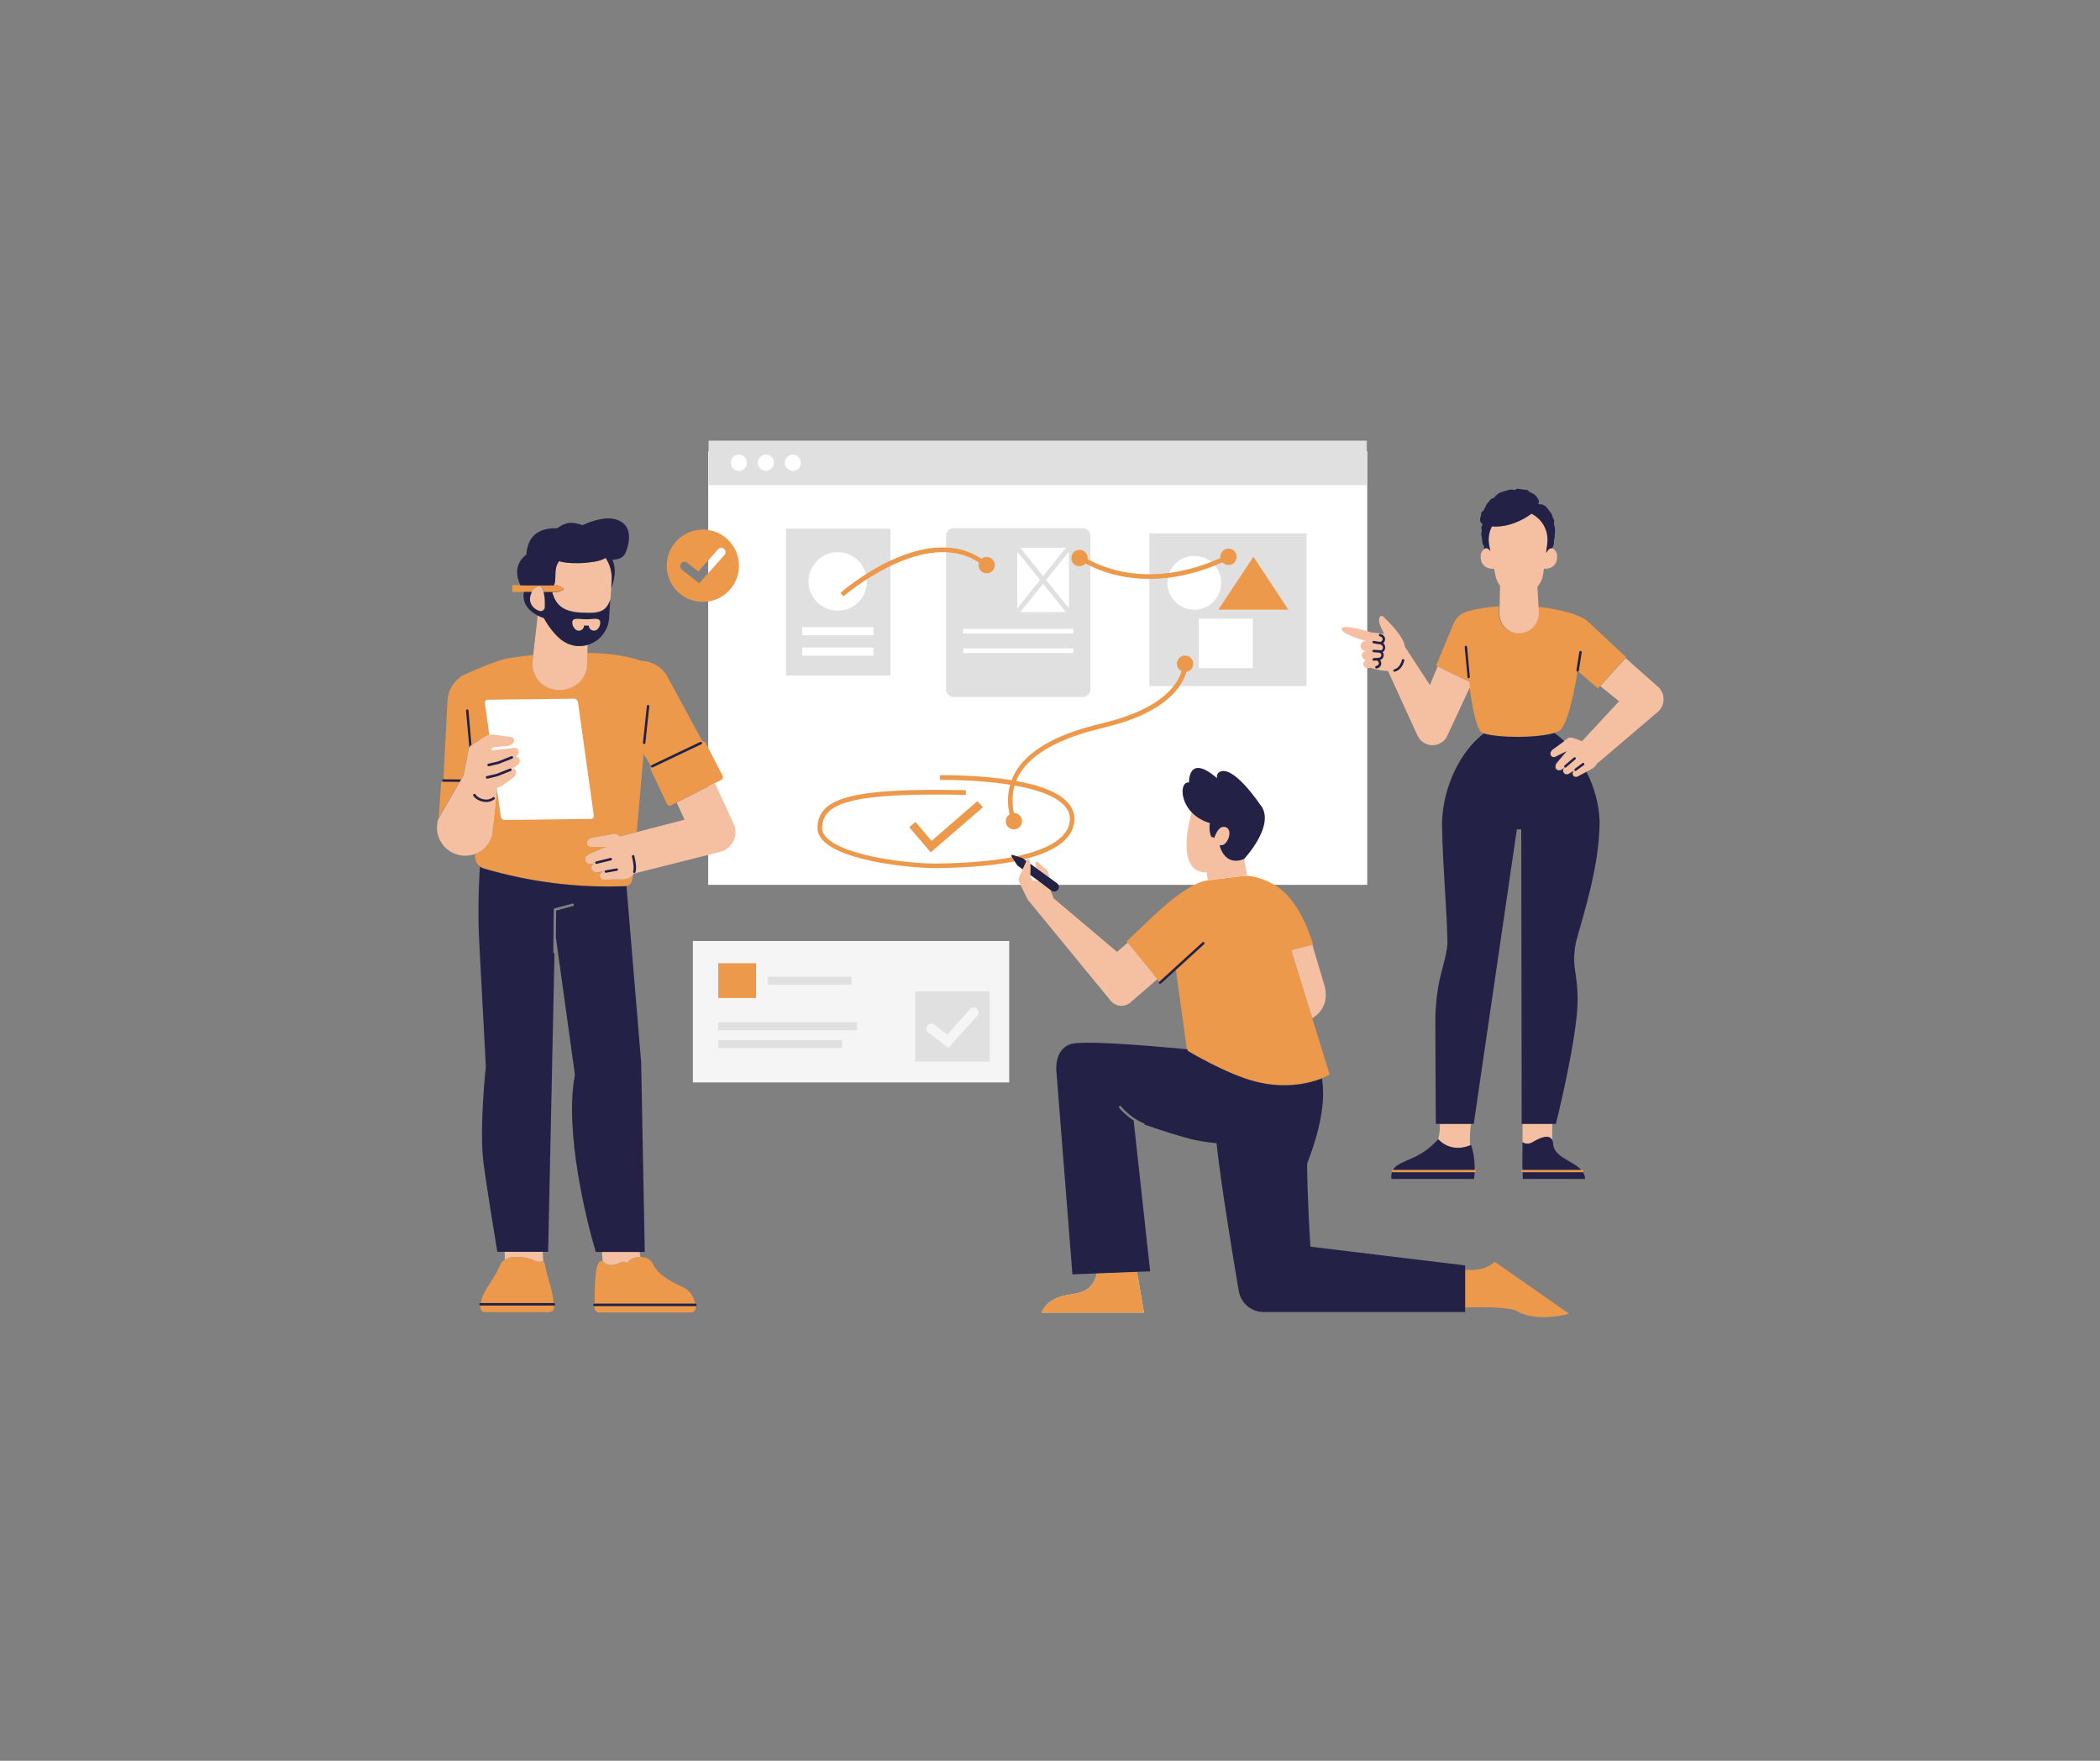 <svg width="940" height="788" viewBox="0 0 940 788" fill="none" xmlns="http://www.w3.org/2000/svg">
<rect x="0" y="0" width="940" height="788" fill="#808080" stroke="none"/>
<rect x="215" y="312" width="53" height="57" fill="white"/>
<rect x="317" y="202" width="295" height="194" fill="white"/>
<path d="M310.138 421.117H451.742V484.406H310.138V421.117Z" fill="#F5F5F5"/>
<path d="M490.867 569.896C490.8 570.573 490.664 571.25 490.461 571.792C487.889 579.102 480.782 578.899 476.991 579.711C467.786 581.607 466.296 587.428 466.296 587.428H512.054L508.94 569.152L490.867 569.896Z" fill="#F5F5F5"/>
<path d="M234.666 259.883H253.415V266.855H234.666V259.883Z" fill="#232146"/>
<mask id="mask0_62_2243" style="mask-type:luminance" maskUnits="userSpaceOnUse" x="316" y="197" width="296" height="279">
<path d="M611.962 197H316.839V475.403H611.962V197Z" fill="white"/>
</mask>
<g mask="url(#mask0_62_2243)">
<path d="M351.835 236.598V302.323H398.608V236.598H351.835ZM374.985 247.089C382.227 247.089 388.048 252.978 388.048 260.221C388.048 267.464 382.16 273.285 374.985 273.285C367.81 273.285 361.921 267.396 361.921 260.221C361.921 252.978 367.81 247.089 374.985 247.089ZM390.959 293.456H359.078V289.801H390.959V293.456ZM390.959 284.318H359.078V280.663H390.959V284.318ZM484.572 236.395H426.969C425.006 236.395 423.45 237.951 423.45 239.914V308.415C423.45 310.378 425.006 311.935 426.969 311.935H484.572C486.535 311.935 488.092 310.378 488.092 308.415V239.914C488.092 237.951 486.535 236.395 484.572 236.395ZM468.259 259.544L478.48 246.819V272.27L468.259 259.544ZM477.127 273.962H456.685L466.906 261.236L477.127 273.962ZM477.127 245.126L466.906 257.852L456.685 245.126H477.127ZM455.331 246.819L465.552 259.544L455.331 272.27V246.819ZM480.443 292.238H431.166V290.139H480.443V292.238ZM480.443 283.506H431.166V281.408H480.443V283.506ZM317.111 197.135V217.103H611.895V197.135H317.111ZM330.716 210.741C328.686 210.741 327.129 209.116 327.129 207.085C327.129 205.055 328.753 203.43 330.716 203.43C332.679 203.43 334.304 205.055 334.304 207.085C334.371 209.116 332.747 210.741 330.716 210.741ZM342.833 210.741C340.802 210.741 339.245 209.116 339.245 207.085C339.245 205.055 340.87 203.43 342.833 203.43C344.795 203.43 346.42 205.055 346.42 207.085C346.42 209.116 344.795 210.741 342.833 210.741ZM354.881 210.741C352.85 210.741 351.294 209.116 351.294 207.085C351.294 205.055 352.918 203.43 354.881 203.43C356.844 203.43 358.469 205.055 358.469 207.085C358.536 209.116 356.912 210.741 354.881 210.741ZM381.144 437.091V440.679H343.78V437.091H381.144ZM383.581 457.466V461.053H321.443V457.466H383.581ZM376.948 465.453V469.04H321.511V465.453H376.948ZM409.641 443.657V475.268H443.012V443.657H409.641ZM437.461 454.555L424.465 469.04L415.53 462.068C414.582 461.324 414.379 459.97 415.124 458.955C415.869 458.007 417.222 457.804 418.238 458.549L423.991 463.016L434.212 451.577C435.024 450.697 436.378 450.629 437.326 451.374C438.206 452.254 438.273 453.607 437.461 454.555ZM514.491 238.696V307.062H584.819V238.696H514.491ZM522.546 260.83C522.546 254.197 527.961 248.782 534.594 248.782C541.228 248.782 546.643 254.197 546.643 260.83C546.643 267.464 541.228 272.879 534.594 272.879C527.961 272.879 522.546 267.464 522.546 260.83ZM560.722 299.007H536.625V276.872H560.722V299.007ZM545.289 272.879L561.061 249.12L576.764 272.879H545.289Z" fill="#E0E0E0"/>
</g>
<path d="M305.468 575.921C309.123 577.545 310.612 580.794 311.221 583.434H266.14C266.14 574.635 266.411 565.158 268.848 564.414C270.54 563.94 270.676 566.241 273.857 566.241C277.038 566.241 278.324 563.466 281.032 565.226C282.589 561.909 290.102 561.165 292.268 565.632C294.164 569.829 298.699 572.875 305.468 575.921ZM311.356 584.449H311.289H266.073C266.073 584.72 266.073 584.923 266.073 585.194C266.073 586.412 267.02 587.36 268.239 587.36H309.258C310.544 587.36 311.627 586.209 311.424 584.923C311.424 584.788 311.424 584.653 311.356 584.449ZM243.329 564.752C243.059 564.549 242.856 564.481 242.653 564.549C241.502 564.752 240.351 564.752 239.336 564.211C235.342 562.045 225.933 561.232 223.97 565.903C222.346 569.761 220.518 572.401 218.014 576.327C216.322 578.967 215.509 581.268 215.171 583.231H247.797C247.391 577.478 245.292 572.13 244.412 568.475C244.074 566.715 244.006 565.226 243.329 564.752ZM215.103 584.314C215.036 584.585 215.036 584.856 215.036 585.126C215.036 586.277 215.983 587.225 217.202 587.225H245.834C246.985 587.225 248 586.277 248 585.126C248 584.856 248 584.585 247.932 584.314H215.103ZM279.949 396.546C282.589 396.478 283.063 394.041 283.401 391.469C282.995 392.146 282.386 392.688 281.506 393.026C280.558 393.365 279.61 393.568 278.798 393.568C278.595 393.568 278.392 393.635 278.189 393.568C275.549 393.5 272.436 393.568 270.473 393.703C268.239 393.838 267.697 390.725 270.134 390.048C268.983 390.183 267.9 390.251 267.088 390.319C264.516 390.589 263.704 387.476 266.14 386.325C265.734 386.393 265.328 386.528 264.99 386.596C261.944 387.273 260.455 383.685 263.974 382.128C266.817 380.842 271.217 379.015 271.217 379.015C268.374 379.015 266.75 378.947 264.854 379.015C261.944 379.15 261.808 375.292 265.396 374.818C268.442 374.344 274.94 373.126 274.94 373.126C275.685 373.126 276.429 373.396 276.971 373.87C277.174 374.006 277.377 374.209 277.512 374.344C279.61 373.803 282.25 373.126 285.026 372.381L288.072 337.454L291.591 343.14C291.185 343.546 291.118 344.223 291.456 344.764L298.631 359.994C299.037 360.603 299.849 360.806 300.459 360.4L322.999 348.961C322.999 348.961 323.947 348.555 323.473 347.201L315.824 332.377C315.553 331.836 314.944 331.633 314.402 331.7L298.428 302.256C295.923 298.194 291.591 295.893 287.124 295.758C283.198 294.404 278.663 293.389 272.232 292.644C269.051 292.373 265.937 292.238 262.891 292.17L262.688 298.33C261.944 304.828 255.784 309.431 248.948 308.686C242.043 307.942 237.644 301.985 238.32 295.555L238.591 293.118C230.807 293.93 225.933 294.878 225.933 294.878C217.337 297.382 211.245 300.563 207.116 302.256C206.71 302.459 206.371 302.662 206.101 303C202.919 305.234 200.753 308.754 200.347 312.883L198.452 349.367C197.91 349.502 197.504 349.976 197.437 350.585L196.354 366.086L207.454 346.863L209.553 336.1C209.485 334.949 210.027 333.934 210.974 333.257L218.217 329.263C218.352 329.196 218.488 329.128 218.623 329.06C218.623 329.06 218.623 329.06 218.691 329.06C218.826 328.993 218.894 328.993 219.029 328.925L217.066 314.643C216.931 313.83 217.54 313.154 218.352 313.154L257.002 312.68C257.815 312.68 258.559 313.357 258.695 314.169L265.802 365.003C265.937 365.815 265.328 366.492 264.516 366.492L225.866 366.966C225.053 366.966 224.309 366.289 224.174 365.477L222.414 352.954L220.18 373.938C219.029 377.729 216.186 380.639 212.734 381.993C212.734 382.264 212.666 382.534 212.666 382.805C212.396 385.445 214.02 387.882 216.525 388.559C237.237 394.718 258.356 397.358 279.949 396.546ZM241.84 262.387C242.653 262.455 243.126 263.538 243.465 264.959H249.489L252.061 263.944C252.4 263.809 252.467 263.335 252.061 263.132L249.421 261.846H229.318V264.892H237.914C238.794 263.335 240.216 262.319 241.84 262.387ZM321.51 446.636H338.432V431.067H321.51V446.636ZM298.428 253.181C298.428 244.247 305.671 237.004 314.605 237.004C323.54 237.004 330.783 244.247 330.783 253.181C330.783 262.116 323.54 269.359 314.605 269.359C305.671 269.359 298.428 262.116 298.428 253.181ZM305.197 254.941L312.981 261.033L324.285 248.376C324.962 247.563 324.894 246.413 324.15 245.668C323.337 244.991 322.187 245.059 321.442 245.803L312.575 255.754L307.566 251.828C306.754 251.151 305.535 251.354 304.858 252.166C304.249 253.114 304.385 254.332 305.197 254.941ZM483.15 253.385C484.233 253.385 485.248 252.911 485.925 252.166C489.039 253.858 494.183 256.227 501.155 257.717C504.878 258.529 509.346 259.07 514.558 259.07C523.56 259.07 534.661 257.243 547.184 251.625C547.86 252.369 548.808 252.843 549.891 252.843C551.922 252.843 553.546 251.219 553.546 249.188C553.546 247.157 551.922 245.533 549.891 245.533C547.86 245.533 546.236 247.157 546.236 249.188C546.236 249.391 546.236 249.526 546.304 249.729C527.148 258.326 511.579 257.784 501.697 255.686C494.86 254.197 489.784 251.895 486.805 250.203C486.805 250.068 486.873 249.865 486.873 249.729C486.873 247.699 485.248 246.074 483.218 246.074C481.187 246.074 479.563 247.699 479.563 249.729C479.495 251.76 481.119 253.385 483.15 253.385ZM576.763 272.879L561.06 249.12L545.288 272.879H576.763ZM480.916 367.101C481.052 363.988 479.969 361.212 477.6 358.776C472.997 354.037 464.197 351.195 454.856 349.502C455.195 348.622 455.601 347.742 456.075 346.93C463.927 332.986 485.587 327.707 494.86 325.473L494.996 325.405C522.613 318.704 529.381 306.723 531.006 300.699C532.766 300.428 534.12 298.939 534.12 297.044C534.12 295.013 532.495 293.389 530.464 293.389C528.434 293.389 526.809 295.013 526.809 297.044C526.809 298.533 527.689 299.751 528.908 300.36C527.283 305.843 520.717 317.012 494.522 323.375L494.386 323.442C484.842 325.744 462.573 331.159 454.315 345.915C453.706 346.93 453.232 348.013 452.826 349.164C437.663 346.659 421.757 346.93 420.674 346.93L420.741 349.029C421.012 349.029 436.987 348.758 452.149 351.195C450.998 355.324 450.863 359.723 451.878 364.462C450.863 365.138 450.186 366.221 450.186 367.508C450.186 369.538 451.81 371.163 453.841 371.163C455.872 371.163 457.496 369.538 457.496 367.508C457.496 365.477 455.872 363.852 453.841 363.852C452.961 359.453 453.029 355.324 454.179 351.533C463.317 353.158 471.914 355.865 476.178 360.265C478.141 362.296 479.021 364.462 478.886 366.966C478.547 374.006 470.289 385.851 419.117 386.46C408.219 386.596 378.504 383.482 370.042 374.886C368.621 373.464 367.944 371.975 368.012 370.418C368.147 364.258 372.073 360.739 381.279 358.437C391.026 356.068 406.73 355.188 432.316 355.73L432.384 353.631C406.662 353.09 390.755 353.97 380.805 356.407C370.652 358.911 366.049 363.175 365.913 370.35C365.846 372.449 366.793 374.479 368.553 376.307C377.827 385.648 408.151 388.491 418.508 388.491C418.711 388.491 418.914 388.491 419.117 388.491C469.342 387.949 480.443 376.51 480.916 367.101ZM438.205 251.76C438.07 252.098 438.002 252.505 438.002 252.911C438.002 254.941 439.626 256.566 441.657 256.566C443.688 256.566 445.312 254.941 445.312 252.911C445.312 250.88 443.688 249.256 441.657 249.256C440.777 249.256 439.965 249.594 439.356 250.068C428.932 243.096 415.055 243.299 399.013 250.677C386.152 256.634 376.27 265.23 376.202 265.298L377.556 266.855C377.962 266.584 413.837 235.582 438.205 251.76ZM409.776 367.846L407 370.215L416.612 381.451L439.965 361.28L437.528 358.505L417.018 376.307L409.776 367.846ZM587.797 422.809C587.797 422.809 585.157 413.197 580.148 405.752C576.222 399.863 572.838 397.02 567.761 394.583C565.053 393.297 560.112 391.605 556.66 392.011C548.808 392.958 548.334 392.958 540.55 393.974C533.917 394.786 524.44 402.299 516.588 409.61C508.736 416.988 504.337 421.32 504.337 421.32L519.16 439.731L526.335 433.978L531.344 470.191C531.344 470.191 548.334 480.48 561.534 483.932C581.366 489.076 595.175 480.886 595.175 480.886L577.982 425.246L587.797 422.809ZM657.516 568.34C656.974 568.34 656.365 568.34 655.824 568.34V585.126C664.962 584.856 675.86 584.991 679.109 586.819C688.585 592.098 702.326 587.902 702.326 587.902L669.091 564.684C664.894 568.34 660.63 568.34 657.516 568.34ZM490.867 569.896C490.799 570.573 490.664 571.25 490.46 571.792C487.888 579.102 480.781 578.899 476.99 579.711C467.785 581.607 466.296 587.428 466.296 587.428H512.053L508.939 569.152L490.867 569.896ZM710.787 278.159C709.907 277.346 708.959 276.737 707.876 276.263C707.876 276.263 707.876 276.196 707.809 276.196C702.664 273.894 695.828 272.337 688.585 271.593L688.72 274.436C688.653 279.445 684.524 283.438 679.447 283.371C674.37 283.303 670.851 279.039 670.918 274.03L670.986 271.322C665.842 271.66 661.036 272.405 657.11 273.556C657.042 273.556 657.042 273.556 656.974 273.556C656.907 273.556 656.839 273.556 656.771 273.623C654.199 274.368 652.033 276.128 650.815 278.7C650.747 278.835 650.679 278.971 650.612 279.106L642.828 297.924C647.701 300.36 652.507 302.797 657.516 304.896C658.87 316.606 661.036 327.301 663.743 328.113C671.392 330.482 690.819 330.279 697.655 327.233C700.972 325.879 704.153 312.883 706.184 300.293L715.254 308.077C719.519 303.474 723.512 298.601 727.912 294.133L710.787 278.159ZM660.697 524.071C660.697 523.801 660.427 523.53 660.156 523.53H623.604C623.333 523.53 623.062 523.801 623.062 524.071C623.062 524.342 623.333 524.613 623.604 524.613H660.156C660.427 524.613 660.697 524.41 660.697 524.071ZM708.215 523.53H681.478C681.207 523.53 680.936 523.801 680.936 524.071C680.936 524.342 681.207 524.613 681.478 524.613H708.215C708.485 524.613 708.756 524.342 708.756 524.071C708.756 523.801 708.553 523.53 708.215 523.53Z" fill="#EC994B"/>
<mask id="mask1_62_2243" style="mask-type:luminance" maskUnits="userSpaceOnUse" x="195" y="229" width="551" height="338">
<path d="M745.511 229.017H195V566.58H745.511V229.017Z" fill="white"/>
</mask>
<g mask="url(#mask1_62_2243)">
<path d="M592.806 440.882C592.806 440.882 596.191 450.426 587.391 455.638L577.982 425.246L587.459 422.809L588 424.772L592.806 440.882ZM742.872 308.077C742.669 307.806 742.398 307.536 742.127 307.333L741.586 306.859L727.71 294.539C723.784 298.601 720.128 302.865 716.338 307.062L724.731 313.831L708.08 331.768C706.794 331.091 705.305 330.55 703.68 330.144C703.071 330.008 702.394 330.076 701.853 330.347C701.853 330.347 697.453 333.663 695.354 335.153C692.85 336.845 694.339 339.688 696.505 338.537C697.927 337.792 699.145 337.251 701.243 336.168C701.243 336.168 698.603 339.146 696.979 341.177C694.948 343.681 697.385 345.78 699.416 344.155C699.619 343.952 699.89 343.749 700.16 343.546C698.739 345.306 700.566 347.337 702.394 346.186C703.003 345.78 703.748 345.374 704.56 344.832C703.003 346.253 704.492 348.352 706.185 347.472C707.606 346.66 709.907 345.441 711.87 344.494C712.006 344.426 712.141 344.358 712.277 344.223C712.953 343.884 713.563 343.411 714.104 342.801C714.443 342.463 714.646 342.057 714.781 341.718C715.12 341.515 715.458 341.312 715.729 341.041L741.924 318.704C745.173 316.064 745.579 311.258 742.872 308.077ZM688.856 274.436L688.179 262.59C689.533 261.034 690.413 259.138 690.752 256.972L691.09 254.468C691.158 254.468 691.225 254.468 691.293 254.535C693.798 254.671 695.896 253.452 696.641 251.354C697.588 248.714 696.708 246.007 694.678 245.262C693.865 244.991 692.918 246.007 692.105 247.428L692.647 243.299C692.85 241.878 692.782 240.389 692.511 238.899C691.699 234.838 689.059 231.589 685.607 229.829C681.207 233.078 675.386 235.583 669.633 235.583C669.024 235.583 668.414 235.583 667.873 235.515C666.519 238.087 666.045 241.133 666.654 244.179L667.128 246.548C666.451 245.601 665.707 245.059 665.098 245.262C663.067 246.007 662.187 248.714 663.135 251.354C663.879 253.385 665.978 254.671 668.482 254.535C668.617 254.535 668.685 254.535 668.753 254.468L669.43 257.717C669.768 259.341 670.445 260.898 671.46 262.184L671.19 274.097C671.122 279.106 674.709 283.371 679.718 283.438C684.66 283.506 688.789 279.513 688.856 274.436ZM646.009 331.768C646.686 331.159 647.228 330.414 647.634 329.67L657.99 307.468C657.855 306.656 657.787 305.843 657.72 305.031C652.846 303 648.175 300.564 643.505 298.262L640.053 306.588L628.884 289.463C628.275 284.928 622.725 279.513 620.152 276.873C618.866 275.587 618.392 275.316 617.783 275.925C617.039 276.805 617.174 278.362 617.851 280.054C618.46 281.543 619.34 282.965 619.543 283.777C617.513 283.371 615.211 283.168 613.587 282.965C612.165 282.491 601.2 279.174 600.59 281.34C600.049 283.303 607.765 285.875 611.353 286.823C611.488 286.891 611.624 286.958 611.827 286.958C611.624 286.958 611.421 286.891 611.285 286.891C610.134 286.823 609.119 287.703 609.051 288.921V288.989C608.984 290.14 609.796 291.155 610.947 291.29C611.082 291.29 611.353 291.29 611.624 291.358C610.473 291.358 609.593 292.17 609.593 293.321C609.593 294.404 610.405 295.284 611.421 295.352H611.556C610.744 295.622 610.134 296.435 610.27 297.382C610.405 298.33 611.15 299.007 612.097 299.007C612.368 299.007 612.842 298.939 613.384 298.871C616.836 299.819 619.34 300.293 621.303 300.293C625.161 308.822 634.435 329.061 634.435 329.061C636.33 333.325 641.813 334.949 645.536 332.039C645.671 332.039 645.806 331.904 646.009 331.768ZM269.458 560.217C269.593 561.909 269.661 563.331 269.796 564.482C270.744 564.888 271.353 566.241 273.79 566.241C276.971 566.241 278.257 563.466 280.965 565.226C281.777 563.466 284.214 562.451 286.651 562.519C286.515 561.706 286.38 560.894 286.312 560.285L269.458 560.217ZM225.934 560.217V563.737C229.454 561.571 236.155 562.451 239.336 564.211C240.352 564.752 241.502 564.752 242.653 564.549C242.788 564.549 242.992 564.549 243.195 564.685C243.059 562.992 242.924 561.503 242.924 560.217H225.934ZM263.501 280.054C263.501 282.017 265.938 282.965 267.359 281.679C268.239 280.866 268.781 279.783 268.781 278.633C268.781 276.263 266.006 276.94 263.433 277.076C263.095 277.076 262.757 277.143 262.418 277.143C259.575 277.143 256.123 275.993 256.123 278.633C256.123 279.783 256.665 280.866 257.545 281.679C258.966 283.032 261.403 282.017 261.403 280.054C261.403 280.054 261.403 280.054 261.403 279.986H261.471C261.538 279.986 261.606 279.986 261.674 279.986H261.741C261.809 279.986 261.809 279.986 261.877 279.986C261.944 279.986 262.012 279.986 262.08 279.986C262.147 279.986 262.215 279.986 262.283 279.986C262.35 279.986 262.418 279.986 262.486 279.986C262.554 279.986 262.621 279.986 262.689 279.986C262.757 279.986 262.824 279.986 262.892 279.986C262.892 279.986 262.892 279.986 262.96 279.986C263.163 279.986 263.298 279.986 263.433 279.986C263.433 279.986 263.501 279.986 263.501 280.054C263.501 279.986 263.501 279.986 263.501 280.054ZM263.027 288.583C262.012 288.921 260.861 289.057 259.778 289.124C259.304 289.124 258.898 289.124 258.425 289.124C258.086 289.124 257.68 289.057 257.341 288.989C257.003 288.921 256.665 288.854 256.326 288.786C255.311 288.515 254.296 288.177 253.416 287.703C253.145 287.567 252.806 287.364 252.536 287.229C252.197 287.026 251.859 286.755 251.52 286.552C251.52 286.552 251.52 286.552 251.453 286.552C251.317 286.484 251.182 286.349 251.046 286.214C250.911 286.146 250.843 286.011 250.708 285.943C248.339 283.912 245.631 280.731 243.398 276.602C242.585 276.331 241.638 275.993 240.69 275.451L238.389 295.622C237.644 302.121 242.112 308.009 249.016 308.754C255.92 309.499 262.08 304.828 262.757 298.398L263.027 288.583ZM229.115 344.02C229.928 343.546 230.672 343.14 230.875 342.937C231.688 342.328 233.041 341.448 232.567 339.891C232.297 339.078 231.62 338.74 230.943 338.605C232.297 337.657 232.297 336.236 232.026 335.694C231.552 334.679 230.943 334.611 229.725 334.746C228.506 334.882 222.076 335.626 222.008 335.626C221.805 335.626 221.602 335.694 221.399 335.694L220.722 335.897C220.384 335.626 219.977 335.423 219.639 335.288L220.993 334.34C222.685 334.205 225.46 334.002 227.017 333.866C229.386 333.596 230.131 332.039 230.131 331.294C230.131 330.144 229.318 330.076 228.168 329.737L220.722 328.722C219.977 328.654 219.301 328.79 218.691 329.061H218.624C218.488 329.128 218.353 329.196 218.217 329.264L211.043 333.325C210.095 334.002 209.621 335.017 209.621 336.168L207.523 346.93L196.151 366.695C194.12 373.329 197.843 380.369 204.544 382.399C211.246 384.43 218.217 380.707 220.248 374.006L222.55 352.616C223.43 352.21 224.309 351.872 224.309 351.872C224.445 351.804 224.648 351.736 224.783 351.669L229.521 348.149C232.5 345.78 230.537 343.681 229.115 344.02ZM328.618 369.132L328.279 368.388L320.021 350.518L302.896 359.182L306.416 366.831C306.213 366.898 286.989 371.907 277.513 374.344C277.31 374.209 277.107 374.006 276.971 373.87C276.362 373.397 275.617 373.058 274.941 373.126C274.941 373.126 268.51 374.344 265.396 374.818C261.809 375.36 261.944 379.15 264.855 379.015C266.75 378.947 268.375 379.015 271.218 379.015C271.218 379.015 266.818 380.842 263.975 382.128C260.455 383.753 261.944 387.273 264.99 386.596C265.329 386.528 265.735 386.461 266.141 386.325C263.704 387.476 264.584 390.59 267.089 390.319C267.901 390.251 268.984 390.116 270.135 390.048C267.698 390.725 268.239 393.839 270.473 393.703C272.368 393.636 275.482 393.5 278.19 393.568C278.393 393.568 278.596 393.568 278.799 393.568C279.679 393.568 280.559 393.365 281.506 393.026C282.589 392.62 283.199 391.876 283.605 390.996L322.323 381.249C327.196 380.03 330.174 375.089 328.956 370.215C328.888 369.877 328.753 369.538 328.618 369.132ZM241.232 273.353C242.45 273.827 243.736 272.947 243.804 271.661C243.804 271.661 244.142 262.523 241.773 262.387C239.336 262.252 237.238 264.689 237.103 267.802C236.967 270.239 238.592 272.405 241.232 273.353ZM252.062 264.012L249.49 265.027H247.121V265.095C247.188 265.298 247.256 265.433 247.256 265.569C247.391 265.975 247.527 266.381 247.662 266.719C247.73 266.855 247.797 267.058 247.865 267.193C248 267.532 248.204 267.87 248.339 268.209C248.407 268.344 248.474 268.479 248.542 268.547C248.745 268.953 249.016 269.292 249.219 269.562C249.219 269.63 249.287 269.63 249.287 269.698C250.167 270.848 251.25 271.728 252.536 272.405H252.603C253.009 272.608 253.483 272.811 253.889 272.947C256.394 273.894 259.44 274.165 263.095 274.165C263.569 274.165 263.975 274.165 264.381 274.165C264.584 274.165 264.72 274.165 264.855 274.165C265.058 274.165 265.329 274.165 265.532 274.097C265.667 274.097 265.87 274.097 266.006 274.03C266.209 274.03 266.412 273.962 266.615 273.962C266.75 273.962 266.886 273.894 267.021 273.894C267.224 273.827 267.427 273.827 267.63 273.759C267.698 273.759 267.833 273.691 267.901 273.691C268.239 273.624 268.51 273.556 268.781 273.421C268.849 273.421 268.916 273.353 268.984 273.353C269.187 273.285 269.39 273.15 269.593 273.082C269.661 273.014 269.729 273.014 269.796 272.947C270.067 272.811 270.27 272.676 270.473 272.473L270.541 272.405C270.744 272.27 270.879 272.067 271.082 271.931C271.15 271.864 271.218 271.796 271.285 271.728C271.421 271.593 271.556 271.39 271.691 271.187C271.759 271.119 271.759 271.119 271.827 271.051C271.962 270.848 272.165 270.578 272.301 270.307C272.368 270.239 272.368 270.172 272.436 270.104C272.571 269.901 272.639 269.63 272.774 269.427C272.842 269.359 272.842 269.224 272.91 269.156C273.045 268.818 273.113 268.479 273.248 268.141L272.707 276.602C272.639 277.143 272.571 277.617 272.504 278.159C272.571 277.617 272.707 277.143 272.707 276.602L273.587 263.2L273.79 259.747C273.925 257.988 273.722 256.16 273.248 254.4C272.774 252.64 272.03 251.083 271.082 249.662C270.879 249.797 270.608 249.933 270.338 250.068C270.135 250.203 269.864 250.271 269.661 250.406H269.593C269.525 250.406 269.525 250.406 269.458 250.474C269.187 250.542 268.984 250.677 268.713 250.745C268.442 250.813 268.172 250.88 267.901 250.948C267.766 251.016 267.562 251.016 267.359 251.083C267.156 251.151 267.021 251.151 266.818 251.219C266.276 251.286 265.735 251.422 265.126 251.489C264.99 251.489 264.855 251.557 264.652 251.557C264.043 251.625 263.366 251.693 262.621 251.76C259.169 252.099 253.416 252.099 250.302 251.083C247.527 254.806 249.557 259.071 247.865 261.914H249.49L252.129 263.2C252.468 263.335 252.4 263.876 252.062 264.012ZM644.52 502.953C644.52 505.457 644.317 507.894 643.776 509.857C649.462 515.746 656.298 513.377 658.058 512.564C657.787 509.586 657.99 506.269 658.464 502.953H644.52ZM681.546 502.953C681.546 505.389 681.546 508.165 681.478 511.075C681.478 511.075 683.238 512.835 686.149 511.075C689.127 509.248 693.595 507.285 694.881 510.398C694.745 507.894 694.813 505.322 694.881 502.953H681.546ZM469.884 392.823L468.936 389.642L464.401 385.716C464.062 385.445 463.521 385.648 463.521 386.122C463.521 386.731 463.521 387.476 463.724 388.356L469.884 392.823ZM503.457 423.012L500.005 425.991L471.644 402.029L470.154 398.238L465.078 394.448L462.303 393.974L461.084 392.011C461.084 392.011 461.829 386.461 460.543 384.565C460.34 384.294 459.933 384.294 459.798 384.633L456.143 392.62C455.872 393.229 455.872 393.974 456.143 394.651L460.001 402.57L497.162 447.854C499.396 450.562 503.39 450.9 506.029 448.599L514.423 441.356L518.078 438.175L504.811 421.862L503.457 423.012ZM545.966 378.135C548.876 378.812 550.162 374.412 550.162 374.412C550.772 372.043 550.162 370.892 549.215 370.351C548.132 369.674 546.71 369.944 545.83 370.892C544.341 372.449 543.664 374.886 543.664 374.886L542.243 374.412C541.227 372.178 541.295 369.945 541.634 368.32C538.046 367.237 535.339 365.477 533.443 363.446C532.766 365.748 525.659 390.522 540.144 390.454V390.522L540.618 393.906C548.47 392.959 548.944 392.959 556.728 391.943C557.202 391.876 557.676 391.876 558.217 391.876L556.931 384.294C547.929 387.95 545.966 378.135 545.966 378.135Z" fill="#F5C0A2"/>
</g>
<path d="M311.289 584.517H266.073C265.802 584.517 265.532 584.246 265.532 583.976C265.532 583.705 265.802 583.434 266.073 583.434H311.289C311.56 583.434 311.831 583.705 311.831 583.976C311.831 584.246 311.56 584.517 311.289 584.517ZM248.474 583.705C248.474 583.434 248.203 583.163 247.933 583.163H215.104C214.833 583.163 214.562 583.434 214.562 583.705C214.562 583.976 214.833 584.246 215.104 584.246H247.933C248.203 584.314 248.474 584.043 248.474 583.705ZM286.989 475.403L280.423 396.546C280.22 396.546 280.085 396.614 279.882 396.614C258.357 397.426 237.238 394.786 216.525 388.694C215.916 388.491 215.307 388.22 214.833 387.814C214.088 398.847 213.953 410.964 214.494 421.252L217.473 477.231C217.473 477.231 214.427 505.254 216.457 520.755C217.946 531.855 220.992 550.538 222.617 560.217H245.36L248.203 426.667C247.933 426.667 247.662 426.397 247.662 426.126L247.865 407.038C247.865 406.767 248.068 406.564 248.271 406.496L256.191 404.398C256.461 404.33 256.8 404.466 256.867 404.804C256.935 405.075 256.8 405.413 256.461 405.481L248.948 407.512L248.812 419.425L257.341 481.021C252.535 506.066 262.418 546.138 266.682 560.285H288.613L286.989 475.403ZM211.042 333.325L209.688 317.96C209.688 317.689 209.418 317.418 209.079 317.486C208.741 317.553 208.538 317.756 208.605 318.095L210.095 334.476C210.298 334.069 210.568 333.663 211.042 333.325ZM198.452 349.841L205.763 349.909L206.372 348.826L198.452 348.758C198.181 348.758 197.911 349.029 197.911 349.299C197.911 349.57 198.181 349.841 198.452 349.841ZM292.201 343.41L313.929 333.054C314.2 332.919 314.335 332.58 314.2 332.309C314.064 332.039 313.726 331.903 313.455 332.039L291.727 342.395C291.456 342.53 291.321 342.869 291.456 343.14C291.524 343.343 291.727 343.478 291.93 343.478C292.065 343.478 292.133 343.478 292.201 343.41ZM288.884 332.513L290.644 316.064C290.644 315.793 290.441 315.523 290.17 315.455C289.899 315.455 289.629 315.658 289.561 315.929L287.801 332.377C287.801 332.648 288.004 332.919 288.275 332.986H288.343C288.613 332.986 288.884 332.783 288.884 332.513ZM218.15 348.487L222.617 347.404L228.641 345.035C228.912 344.9 229.047 344.629 228.98 344.29C228.844 344.02 228.574 343.884 228.235 343.952L222.279 346.321L217.879 347.336C217.608 347.404 217.405 347.675 217.473 348.013C217.54 348.284 217.743 348.419 218.014 348.419C218.082 348.487 218.082 348.487 218.15 348.487ZM218.826 342.937L223.294 341.854L229.318 339.484C229.589 339.349 229.724 339.078 229.657 338.74C229.521 338.469 229.25 338.334 228.912 338.401L222.955 340.771L218.556 341.786C218.285 341.854 218.082 342.124 218.15 342.463C218.217 342.734 218.42 342.869 218.691 342.869C218.759 342.937 218.826 342.937 218.826 342.937ZM221.331 357.693C221.602 357.49 221.602 357.151 221.399 356.948C221.196 356.677 220.857 356.677 220.654 356.813C219.165 357.963 217.473 357.963 216.39 357.693C214.63 357.354 213.276 356.339 212.802 355.527C212.667 355.256 212.328 355.188 212.058 355.324C211.787 355.459 211.719 355.797 211.854 356.068C212.531 357.287 214.291 358.37 216.187 358.776C216.593 358.843 217.067 358.911 217.608 358.911C218.759 358.911 220.045 358.64 221.331 357.693ZM267.088 386.596L273.519 385.039C273.79 384.971 273.993 384.7 273.925 384.362C273.857 384.024 273.587 383.888 273.248 383.956L266.818 385.513C266.547 385.58 266.344 385.851 266.412 386.19C266.479 386.46 266.682 386.596 266.953 386.596C267.021 386.596 267.088 386.596 267.088 386.596ZM271.217 390.589L276.159 389.709C276.429 389.642 276.632 389.371 276.632 389.1C276.632 388.829 276.294 388.626 276.023 388.626L271.082 389.506C270.811 389.574 270.608 389.845 270.608 390.116C270.676 390.386 270.879 390.589 271.217 390.589ZM284.484 390.251C285.026 388.017 284.484 385.377 283.943 383.076C283.875 382.805 283.604 382.602 283.266 382.67C282.995 382.738 282.792 383.008 282.86 383.347C283.401 385.58 283.875 388.085 283.401 390.048C283.334 390.319 283.537 390.657 283.807 390.725C283.875 390.725 283.875 390.725 283.943 390.725C284.214 390.657 284.417 390.454 284.484 390.251ZM273.18 268.208L272.639 276.669C272.503 278.971 271.759 281.069 270.608 282.897C270.134 283.641 269.593 284.318 269.051 284.927C267.562 286.484 265.735 287.703 263.704 288.38C262.486 288.786 261.199 289.056 259.846 289.124C259.372 289.124 258.966 289.124 258.492 289.124C258.154 289.124 257.747 289.056 257.409 288.989C257.07 288.921 256.732 288.853 256.394 288.786C255.378 288.515 254.363 288.177 253.483 287.703C253.145 287.567 252.874 287.364 252.603 287.229C252.265 287.026 251.926 286.755 251.588 286.552H251.52C251.385 286.484 251.249 286.349 251.114 286.214C250.979 286.146 250.911 286.01 250.775 285.943C248.406 283.912 245.699 280.731 243.465 276.602C239.81 275.383 233.379 272.134 234.462 265.027H238.05C237.644 265.839 237.305 266.787 237.238 267.87C237.102 270.307 238.727 272.473 241.367 273.42C242.585 273.894 243.871 273.014 243.939 271.728C243.939 271.728 244.074 267.802 243.533 265.027H247.188C249.219 272.744 254.634 274.3 263.162 274.3C263.636 274.3 264.042 274.3 264.449 274.3C264.584 274.3 264.652 274.3 264.787 274.3C265.058 274.3 265.328 274.3 265.667 274.233C265.802 274.233 265.87 274.233 266.005 274.233C266.276 274.233 266.547 274.165 266.75 274.165C266.818 274.165 266.953 274.165 267.021 274.097C267.359 274.03 267.698 273.962 267.968 273.894C270.744 273.15 272.233 271.457 273.18 268.208ZM268.713 278.632C268.713 276.94 267.291 276.805 265.464 276.94C264.922 277.008 264.449 277.008 263.907 277.076C263.366 277.143 262.892 277.143 262.418 277.143C259.575 277.143 256.123 275.993 256.123 278.632C256.123 279.783 256.664 280.866 257.544 281.678C258.966 283.032 261.403 282.017 261.403 280.054C261.403 280.054 261.403 280.054 261.403 279.986H261.47C261.606 279.986 261.809 279.986 262.012 279.986C262.012 279.986 262.012 279.986 262.079 279.986C262.215 279.986 262.283 279.986 262.418 279.986H262.486C262.621 279.986 262.689 279.986 262.824 279.986C262.824 279.986 262.824 279.986 262.892 279.986C263.23 279.986 263.569 279.986 263.569 279.986V280.054C263.569 282.017 266.005 282.965 267.427 281.678C268.239 280.866 268.713 279.783 268.713 278.632ZM274.263 232.13C270.473 231.453 264.652 233.146 260.726 235.041C256.529 233.484 253.348 233.416 249.422 236.395C241.028 236.192 236.155 239.915 235.613 248.173C229.724 252.708 231.417 258.732 232.973 261.981H247.797C249.422 259.138 247.459 254.874 250.234 251.151C253.348 252.166 259.101 252.234 262.553 251.828C263.095 251.76 263.636 251.692 264.178 251.625C264.516 251.557 264.787 251.557 265.058 251.489C265.261 251.489 265.396 251.422 265.599 251.422C265.938 251.354 266.208 251.354 266.547 251.286C266.615 251.286 266.75 251.286 266.818 251.219C267.156 251.151 267.427 251.083 267.698 251.015C267.765 251.015 267.833 251.015 267.901 250.948C268.171 250.88 268.442 250.812 268.713 250.745C268.781 250.745 268.781 250.745 268.848 250.677C269.119 250.609 269.39 250.474 269.593 250.406H269.661C269.931 250.339 270.134 250.203 270.337 250.068C270.337 250.068 270.337 250.068 270.405 250.068C270.608 249.932 270.879 249.797 271.082 249.662C272.03 251.083 272.774 252.64 273.248 254.4C273.722 256.16 273.925 258.055 273.79 259.747L273.587 263.199C274.466 260.898 275.008 258.732 275.143 256.837C275.346 254.468 274.94 252.369 274.128 250.474C276.836 250.474 279.002 249.594 280.017 247.36C282.724 240.795 282.521 233.552 274.263 232.13ZM541.566 368.388C541.295 370.012 541.227 372.246 542.175 374.479L543.596 374.953C543.596 374.953 544.273 372.517 545.762 370.96C546.642 370.012 548.064 369.741 549.147 370.418C550.027 370.96 550.636 372.178 550.094 374.479C550.094 374.479 548.876 378.879 545.898 378.202C545.898 378.202 547.861 388.017 556.863 384.43C556.863 384.43 571.687 368.658 563.903 359.859C563.903 359.859 551.381 341.109 545.424 345.78C545.424 345.78 544.341 346.727 544.815 348.284C531.683 336.912 532.225 350.179 532.225 350.179C527.216 349.502 527.757 364.259 541.566 368.388ZM470.696 398.577L461.152 391.537C461.219 390.522 461.422 388.288 461.152 386.528L473.133 395.26C474.012 395.937 474.283 397.155 473.606 398.103C472.929 399.05 471.643 399.254 470.696 398.577ZM457.699 384.024L459.459 385.31L457.767 389.033L455.398 387.34L452.758 383.211C452.555 382.873 452.894 382.467 453.232 382.602L457.699 384.024ZM586.579 557.916L655.824 566.309V587.157H565.595C560.112 587.157 555.374 583.163 554.494 577.748C551.854 562.18 546.642 530.84 544.544 511.617C541.566 511.346 538.384 510.872 535 510.195C529.382 509.044 518.619 505.457 512.324 503.291C512.392 503.02 512.257 502.749 511.986 502.682C506.3 500.516 501.765 495.168 501.765 495.101C501.562 494.897 501.223 494.83 501.02 495.033C500.817 495.236 500.749 495.574 500.953 495.777C501.088 495.98 503.728 499.094 507.654 501.599C507.518 501.531 507.451 501.531 507.451 501.531L514.829 568.949L480.037 570.303L472.929 480.277C472.929 480.277 471.373 470.191 478.954 467.348C484.03 465.453 512.866 467.822 531.548 469.582L531.615 470.259C531.615 470.259 548.605 480.548 561.805 484C575.545 487.587 586.376 484.744 591.723 482.646C593.009 490.159 592.332 502.14 585.157 520.551C584.954 520.484 585.293 538.624 586.579 557.916ZM518.89 440.137C518.687 439.934 518.687 439.596 518.958 439.325L538.249 421.726C538.452 421.523 538.79 421.523 539.061 421.794C539.264 421.997 539.264 422.335 538.993 422.538L519.702 440.137C519.567 440.205 519.432 440.273 519.296 440.273C519.093 440.34 518.958 440.273 518.89 440.137ZM658.464 512.361C658.464 512.361 660.224 516.896 660.088 523.53H623.537C624.01 522.717 624.755 521.905 625.906 521.228C630.644 518.385 636.33 517.912 643.775 509.857C650.409 516.626 658.464 512.361 658.464 512.361ZM623.537 524.613H660.088C660.021 525.56 659.953 526.576 659.818 527.591H622.86C622.86 527.591 622.521 526.17 623.13 524.477C623.266 524.545 623.401 524.613 623.537 524.613ZM715.999 368.455C715.999 368.591 715.999 368.726 715.999 368.861C715.661 388.085 709.23 407.647 705.778 420.372C704.56 425.043 704.289 429.916 705.101 434.722C705.643 438.174 706.184 442.574 706.184 447.042C706.184 464.438 696.437 502.952 696.437 502.952H681.14L680.937 371.163H678.974L659.682 502.952H642.692C642.692 502.952 642.489 472.222 642.489 456.044C642.489 451.441 643.166 443.996 644.452 438.242C645.468 433.572 648.04 425.855 647.905 421.117C647.566 405.616 645.806 388.22 645.468 368.929C645.468 368.794 645.468 368.658 645.468 368.523C645.468 368.117 645.468 367.643 645.468 367.237H645.535C646.077 352.548 653.252 336.574 664.15 328.248C671.325 330.347 687.841 330.347 695.828 328.045C697.317 329.128 698.806 330.347 700.16 331.7C698.671 332.783 696.573 334.34 695.287 335.22C692.782 336.912 694.271 339.755 696.437 338.605C697.859 337.86 699.077 337.318 701.243 336.235C701.243 336.235 698.603 339.214 696.979 341.244C694.948 343.749 697.385 345.847 699.416 344.223C699.619 344.02 699.889 343.817 700.16 343.613C698.739 345.373 700.566 347.404 702.394 346.253C703.003 345.847 703.748 345.441 704.56 344.9C703.003 346.321 704.492 348.419 706.184 347.539C707.2 346.998 708.689 346.186 710.178 345.441C713.63 352.278 715.728 359.859 715.999 367.169H716.067C715.999 367.575 715.999 367.981 715.999 368.455ZM662.728 233.62C662.525 233.213 662.525 232.672 662.525 232.198C662.525 231.724 662.661 231.386 662.864 230.912C663.067 230.506 662.864 229.897 663.067 229.423C663.27 229.017 663.879 228.746 664.15 228.34C664.353 227.934 664.556 227.46 664.827 227.054C665.097 226.648 665.097 226.106 665.436 225.7C665.707 225.294 666.045 224.955 666.383 224.549C666.722 224.211 666.993 223.737 667.331 223.399C667.67 223.06 668.346 223.06 668.685 222.789C669.091 222.519 669.294 221.977 669.7 221.706C670.106 221.436 670.445 221.029 670.851 220.759C671.257 220.556 671.731 220.353 672.205 220.217C672.678 220.014 673.152 219.879 673.626 219.743C674.1 219.608 674.574 219.473 675.048 219.337C675.521 219.27 675.995 219.134 676.469 219.066C676.943 218.999 677.484 219.27 677.891 219.27C678.364 219.27 678.838 218.728 679.312 218.728C679.786 218.728 680.26 218.931 680.733 218.931C681.207 218.931 681.681 219.066 682.155 219.134C682.629 219.202 683.17 219.134 683.576 219.27C684.05 219.405 684.321 220.014 684.727 220.217C685.201 220.42 685.607 220.556 685.945 220.826C686.352 221.097 686.893 221.233 687.164 221.571C687.502 221.977 687.841 222.316 688.112 222.722C688.382 223.195 688.721 223.602 688.788 224.008C688.991 224.549 688.585 225.294 688.653 225.632C689.127 225.768 689.804 225.565 690.278 225.768C690.684 225.971 691.225 226.174 691.699 226.445C692.105 226.715 692.376 227.257 692.714 227.595C693.053 227.934 693.324 228.407 693.594 228.814C693.865 229.22 694.339 229.558 694.542 230.032C694.745 230.438 694.813 230.98 695.016 231.521C695.151 231.995 695.557 232.401 695.693 232.943C695.828 233.416 695.49 233.958 695.557 234.499C695.625 234.973 695.896 235.447 695.963 235.989C695.963 236.462 696.031 236.936 696.031 237.41C696.031 237.478 696.031 237.478 696.099 237.545C696.099 237.681 696.099 237.816 696.031 237.952C696.031 238.29 695.963 238.628 695.963 239.035C695.896 239.441 695.963 239.847 695.896 240.185C695.896 240.253 695.896 240.388 695.896 240.456C695.828 240.93 695.625 241.404 695.557 241.878C695.49 242.351 695.693 242.893 695.557 243.367C695.422 243.84 695.219 244.314 695.083 244.72C695.016 244.991 694.88 245.194 694.813 245.465C694.745 245.465 694.677 245.397 694.61 245.397C693.797 245.127 692.85 246.142 692.037 247.496L692.579 243.367C692.782 241.945 692.714 240.456 692.444 238.967C691.631 234.906 688.991 231.657 685.539 229.897C681.14 233.146 675.318 235.65 669.565 235.65C668.956 235.65 668.346 235.65 667.805 235.582C666.451 238.155 665.977 241.201 666.587 244.247L667.06 246.616C666.383 245.668 665.639 245.127 665.03 245.33C664.759 245.465 664.488 245.6 664.217 245.803C664.217 245.397 664.421 244.924 664.285 244.517C664.15 244.044 663.744 243.705 663.608 243.231C663.473 242.757 663.541 242.284 663.473 241.81C663.405 241.336 663.27 240.862 663.27 240.388C663.202 239.915 662.999 239.441 662.999 238.967C662.999 238.493 663.202 238.019 663.27 237.545C663.337 237.072 662.999 236.53 663.067 236.056C663.134 235.582 663.473 235.176 663.608 234.703C663.608 234.635 663.608 234.635 663.676 234.567C663.27 234.296 662.931 234.026 662.728 233.62ZM705.643 299.954L706.929 291.764C706.997 291.493 707.267 291.29 707.538 291.29C707.809 291.358 708.012 291.629 708.012 291.899L706.726 300.09C706.658 300.36 706.455 300.564 706.184 300.564H706.117C705.778 300.496 705.575 300.225 705.643 299.954ZM656.907 303.068L655.621 289.598C655.621 289.327 655.824 289.056 656.095 288.989C656.366 288.989 656.636 289.192 656.704 289.463L657.922 302.933C657.922 303.203 657.719 303.474 657.449 303.542C657.449 303.542 657.449 303.542 657.381 303.542C657.11 303.61 656.907 303.406 656.907 303.068ZM623.672 300.225C623.604 299.954 623.807 299.616 624.078 299.548C625.703 299.142 626.853 297.788 627.53 295.352C627.598 295.081 627.936 294.878 628.207 294.945C628.478 295.013 628.681 295.352 628.613 295.622C627.801 298.465 626.379 300.09 624.349 300.564C624.281 300.564 624.281 300.564 624.214 300.564C624.01 300.699 623.74 300.496 623.672 300.225ZM618.934 290.343C619.069 289.936 619.069 289.463 618.798 289.056C618.528 288.65 618.054 288.38 617.512 288.312C617.445 288.312 617.377 288.312 617.309 288.312C616.7 288.177 615.752 288.041 614.805 287.906C614.534 287.838 614.263 287.567 614.331 287.297C614.399 287.026 614.669 286.755 614.94 286.823C615.888 286.958 616.835 287.094 617.445 287.229C617.783 287.297 618.121 287.229 618.392 287.026C618.663 286.823 618.798 286.552 618.866 286.214C618.934 285.943 619.001 285.198 617.58 284.724C617.309 284.657 617.106 284.318 617.242 284.048C617.309 283.777 617.648 283.574 617.918 283.709C619.949 284.386 620.084 285.672 619.949 286.349C619.881 286.958 619.543 287.5 619.137 287.838C619.34 288.041 619.543 288.177 619.678 288.447C620.084 289.124 620.152 289.936 619.881 290.681C619.678 291.223 619.34 291.561 618.866 291.832C618.934 291.899 618.934 291.899 619.001 291.967C619.408 292.509 619.475 293.185 619.272 293.862C619.069 294.607 618.46 295.148 617.783 295.419C618.189 295.961 618.325 296.57 618.257 297.247C618.054 298.262 617.242 299.074 616.159 299.142C616.159 299.142 616.159 299.142 616.091 299.142C615.82 299.142 615.549 298.939 615.549 298.601C615.549 298.33 615.752 298.059 616.091 297.991C616.632 297.924 617.106 297.518 617.174 296.976C617.242 296.57 617.106 296.231 616.835 295.961C616.565 295.69 616.226 295.555 615.82 295.622C615.752 295.622 615.752 295.622 615.685 295.622L614.872 295.69C614.602 295.69 614.331 295.487 614.331 295.148C614.331 294.878 614.534 294.607 614.872 294.539L616.971 294.404C617.58 294.404 618.054 294.065 618.257 293.524C618.392 293.185 618.325 292.847 618.122 292.576C617.918 292.238 617.512 292.102 617.106 292.035C616.565 291.967 615.617 291.967 614.872 291.899C614.602 291.899 614.331 291.629 614.331 291.358C614.331 291.087 614.534 290.816 614.872 290.816C615.955 290.884 616.7 290.884 617.106 290.952H617.174C618.663 291.223 618.866 290.546 618.934 290.343ZM700.295 342.598L704.492 339.011C704.695 338.808 705.101 338.875 705.237 339.078C705.44 339.281 705.44 339.688 705.169 339.823L700.972 343.41C700.837 343.478 700.769 343.546 700.634 343.546C700.499 343.546 700.295 343.478 700.228 343.343C700.092 343.14 700.092 342.801 700.295 342.598ZM704.966 344.02L708.35 341.515C708.621 341.312 708.96 341.38 709.095 341.651C709.298 341.921 709.23 342.26 708.96 342.395L705.575 344.9C705.507 344.967 705.372 345.035 705.237 345.035C705.034 345.035 704.898 344.967 704.763 344.832C704.695 344.561 704.695 344.223 704.966 344.02ZM707.741 523.53H681.478C681.343 518.995 681.546 515.272 681.478 511.075C681.478 511.075 683.238 512.835 686.149 511.075C689.398 509.112 694.407 506.946 695.151 511.278C695.083 517.844 703.951 519.333 707.741 523.53ZM708.553 524.545C709.095 525.425 709.501 526.44 709.501 527.591H681.681C681.613 526.576 681.546 525.56 681.546 524.613H708.283C708.35 524.613 708.418 524.613 708.553 524.545Z" fill="#232146"/>
</svg>
